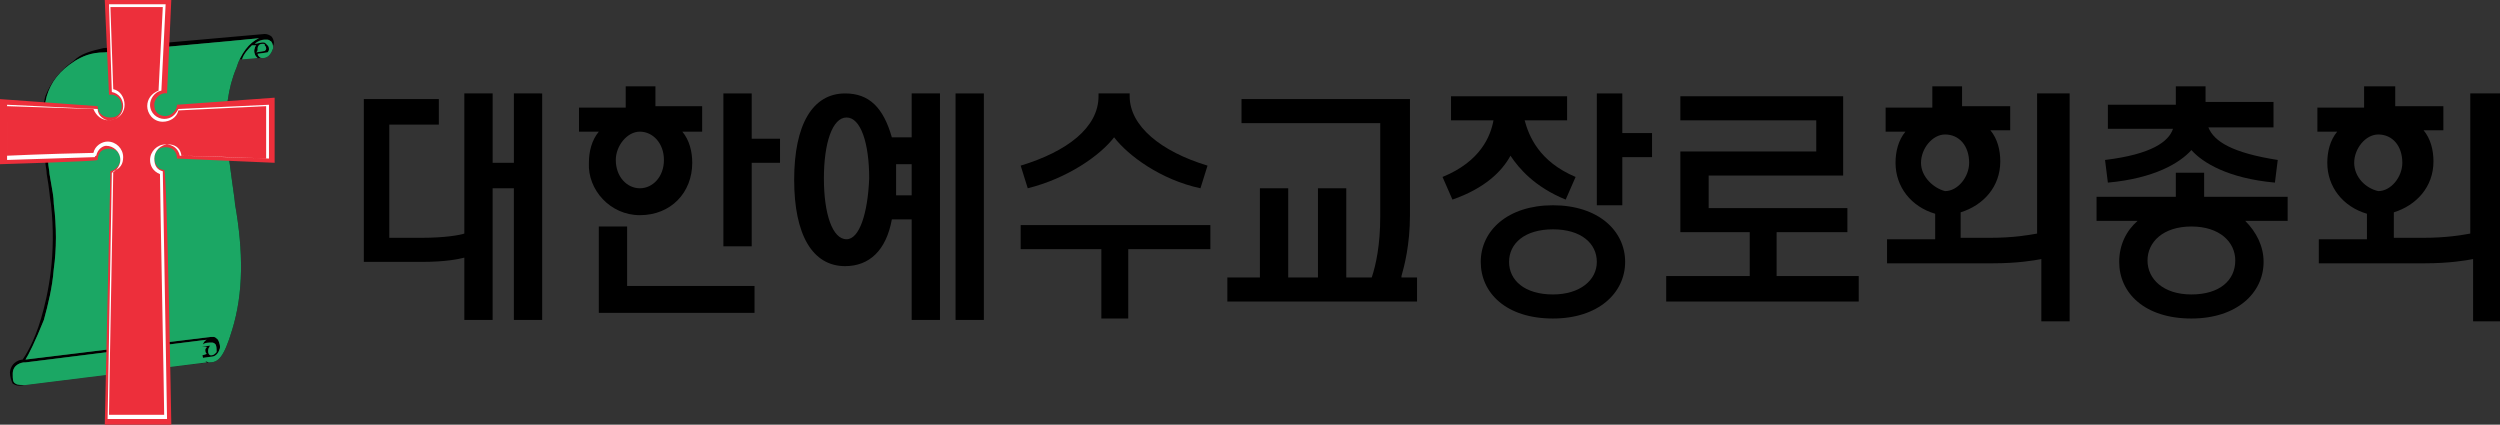 <?xml version="1.0" encoding="utf-8"?>
<!-- Generator: Adobe Illustrator 25.3.1, SVG Export Plug-In . SVG Version: 6.00 Build 0)  -->
<svg version="1.1" id="레이어_1" xmlns="http://www.w3.org/2000/svg" xmlns:xlink="http://www.w3.org/1999/xlink" x="0px"
	 y="0px" width="176.6px" height="30px" viewBox="0 0 176.6 30" style="enable-background:new 0 0 176.6 30;" xml:space="preserve">
<rect x="0" y="0" width="176.6" height="30" fill="#333333" stroke="none"/>
<style type="text/css">
	.st0{fill:#1BA764;}
	.st1{fill:#ED2F3B;}
	.st2{fill:#FFFFFF;}
</style>
<g>
	<path d="M19.2,2.6c-0.1-0.1-0.3-0.2-0.5-0.2l0,0c-0.1,0-8.9,0.8-11.4,1C6.4,3.6,5.7,3.8,5.2,4.3c-1,0.7-1.6,1.5-2,2.5
		c-0.3,1.1-0.3,2.6,0,4.6c0,0.3,0.1,0.6,0.1,0.9c0.2,1.1,0.2,1.6,0.3,2.1C4,18,3.4,20.8,2.9,22.5s-1.1,2.6-1.3,2.9
		c-0.1,0-0.8,0.1-0.9,0.9c0,0.3,0.1,0.6,0.2,0.8c0.2,0.1,0.3,0.2,0.8,0.1c0,0,12.9-1.6,13-1.6c0.7-0.1,1-0.3,1.6-2.4
		c0.8-2.5,0.8-5.4,0.2-8.9c-0.1-0.3-0.3-2.8-0.6-4.8c-0.1-1.7,0.1-3.4,0.7-4.8c0.1-0.1,0.1-0.3,0.2-0.5l1.6-0.1
		c0.5,0,0.7-0.3,0.8-0.8C19.4,3.2,19.4,2.9,19.2,2.6z M14.1,24.7c0-0.1,0-0.1,0-0.2h0.5c0,0.1-0.1,0.1-0.1,0.2c0,0.1,0,0.2,0.1,0.3
		L14,25.2C14.1,25.1,14.1,24.8,14.1,24.7z M14.9,25.1c-0.1,0-0.2-0.1-0.2-0.3s0.1-0.3,0.1-0.3s0-0.1,0.1-0.1l0,0l-0.7,0.1
		c0.1-0.2,0.3-0.3,0.6-0.3h0.1h0.1c0.1,0,0.2,0.1,0.2,0.1c0.1,0.1,0.1,0.3,0.1,0.6C15.3,24.8,15.2,25.1,14.9,25.1z M1.8,27.2
		c-0.2,0-0.6,0-0.7-0.1c-0.2-0.1-0.2-0.3-0.2-0.7c0-0.7,0.7-0.8,0.8-0.8h0.1L14.6,24c-0.2,0.1-0.3,0.3-0.3,0.6
		c-0.1,0.3,0,0.6,0.1,0.8c0.1,0.1,0.1,0.1,0.2,0.2L1.8,27.2z M16.7,4.8c-0.6,1.4-0.8,3.1-0.7,4.8c0.2,2.1,0.6,4.5,0.6,4.8
		c0.6,3.4,0.6,6.3-0.2,8.9c-0.6,2-1,2.3-1.6,2.3c-0.1,0-0.3-0.1-0.5-0.2c0,0,0-0.1-0.1-0.1l0.7-0.1c0.3,0,0.5-0.2,0.6-0.5
		c0.1-0.2,0-0.5-0.1-0.7c-0.1-0.1-0.2-0.2-0.3-0.2c0,0-0.1,0-0.2,0L1.8,25.4c0.2-0.3,0.7-1.3,1.3-2.8c0.3-1.1,0.6-2.3,0.7-3.6
		C4,17.6,4,16,3.8,14.4c0-0.5-0.1-0.9-0.3-2.1c0-0.2-0.1-0.6-0.1-0.9C3,9.4,3,7.9,3.3,6.8c0.3-1,0.9-1.8,2-2.5
		c0.5-0.3,1.1-0.6,2.1-0.6c2.2-0.2,9-0.8,10.9-1C17.6,3,17,3.8,16.7,4.8z M17.8,3.2h0.3C18,3.3,18,3.4,18,3.4
		c-0.1,0.2,0,0.5,0.1,0.6l0.1,0.1l-1.1,0.1C17.2,3.8,17.6,3.4,17.8,3.2L17.8,3.2z M18.2,3.4c0-0.1,0.1-0.3,0.3-0.3c0,0,0,0,0.1,0
		c0.1,0,0.1,0,0.1,0.1c0,0,0.1,0.1,0.1,0.2c0,0.1,0,0.1-0.1,0.2l-0.6,0.1C18.2,3.6,18.2,3.6,18.2,3.4z M19.3,3.4
		c-0.1,0.3-0.3,0.7-0.7,0.7h-0.1c-0.1,0-0.2-0.1-0.2-0.1s-0.1-0.1-0.1-0.2l0.7-0.1l0,0c0,0,0.1-0.1,0.1-0.2c0-0.1,0-0.2-0.1-0.3
		C18.7,3,18.7,3,18.6,3h-0.1L18,3.1c0.2-0.2,0.5-0.3,0.7-0.3h0.1c0.1,0,0.2,0,0.3,0.1C19.2,2.9,19.3,3.2,19.3,3.4z"/>
	<path class="st0" d="M14.1,24.7c0-0.1,0-0.1,0-0.2h0.5c0,0.1-0.1,0.1-0.1,0.2c0,0.1,0,0.2,0.1,0.3L14,25.2
		C14.1,25.1,14.1,24.8,14.1,24.7z M14.9,25.1c-0.1,0-0.2-0.1-0.2-0.3s0.1-0.3,0.1-0.3s0-0.1,0.1-0.1l0,0l-0.7,0.1
		c0.1-0.2,0.3-0.3,0.6-0.3h0.1h0.1c0.1,0,0.2,0.1,0.2,0.1c0.1,0.1,0.1,0.3,0.1,0.6C15.3,24.8,15.2,25.1,14.9,25.1z M1.8,27.2
		c-0.2,0-0.6,0-0.7-0.1c-0.2-0.1-0.2-0.3-0.2-0.7c0-0.7,0.7-0.8,0.8-0.8h0.1L14.6,24c-0.2,0.1-0.3,0.3-0.3,0.6
		c-0.1,0.3,0,0.6,0.1,0.8c0.1,0.1,0.1,0.1,0.2,0.2L1.8,27.2z M16.7,4.8c-0.6,1.4-0.8,3.1-0.7,4.8c0.2,2.1,0.6,4.5,0.6,4.8
		c0.6,3.4,0.6,6.3-0.2,8.9c-0.6,2-1,2.3-1.6,2.3c-0.1,0-0.3-0.1-0.5-0.2c0,0,0-0.1-0.1-0.1l0.7-0.1c0.3,0,0.5-0.2,0.6-0.5
		c0.1-0.2,0-0.5-0.1-0.7c-0.1-0.1-0.2-0.2-0.3-0.2c0,0-0.1,0-0.2,0L1.8,25.4c0.2-0.3,0.7-1.3,1.3-2.8c0.3-1.1,0.6-2.3,0.7-3.6
		C4,17.6,4,16,3.8,14.4c0-0.5-0.1-0.9-0.3-2.1c0-0.2-0.1-0.6-0.1-0.9C3,9.4,3,7.9,3.3,6.8c0.3-1,0.9-1.8,2-2.5
		c0.5-0.3,1.1-0.6,2.1-0.6c2.2-0.2,9-0.8,10.9-1C17.6,3,17,3.8,16.7,4.8z M17.8,3.2h0.3C18,3.3,18,3.4,18,3.4
		c-0.1,0.2,0,0.5,0.1,0.6l0.1,0.1l-1.1,0.1C17.2,3.8,17.6,3.4,17.8,3.2L17.8,3.2z M18.2,3.4c0-0.1,0.1-0.3,0.3-0.3c0,0,0,0,0.1,0
		c0.1,0,0.1,0,0.1,0.1c0,0,0.1,0.1,0.1,0.2c0,0.1,0,0.1-0.1,0.2l-0.6,0.1C18.2,3.6,18.2,3.6,18.2,3.4z M19.3,3.4
		c-0.1,0.3-0.3,0.7-0.7,0.7h-0.1c-0.1,0-0.2-0.1-0.2-0.1s-0.1-0.1-0.1-0.2l0.7-0.1l0,0c0,0,0.1-0.1,0.1-0.2c0-0.1,0-0.2-0.1-0.3
		C18.7,3,18.7,3,18.6,3h-0.1L18,3.1c0.2-0.2,0.5-0.3,0.7-0.3h0.1c0.1,0,0.2,0,0.3,0.1C19.2,2.9,19.3,3.2,19.3,3.4z"/>
	<path class="st1" d="M12.1,29.9c0,0-0.3-17.9-0.5-17.9c-0.5,0-0.7-0.5-0.7-0.8c0-0.5,0.3-0.8,0.8-0.8c0.5,0,0.8,0.3,0.8,0.8
		l6.9,0.3V6.9l-6.9,0.5c0,0.5-0.5,0.8-0.8,0.8c-0.5,0-0.8-0.3-0.8-0.8c0-0.5,0.5-0.9,0.9-0.8L12.1,0H7.4l0.3,6.7
		C8.2,6.6,8.6,7,8.6,7.5c0,0.5-0.3,0.8-0.8,0.8c-0.5,0-0.9-0.3-0.9-0.8L0,7v4.6c0,0,6.9-0.2,6.9-0.3c0-0.5,0.3-0.8,0.8-0.8
		c0.5,0,0.8,0.3,0.8,0.8c0,0.3-0.3,0.7-0.7,0.8L7.4,30h4.7V29.9z"/>
	<path class="st2" d="M7.6,29.7c0,0,0.3-17.4,0.3-17.5l0,0l0,0c0.3-0.1,0.6-0.5,0.6-0.9c0-0.6-0.5-1-1-1c-0.2,0-0.6,0.2-0.7,0.7
		c0,0-0.1,0-0.1,0.1l-6.2,0.2V7.4l6.4,0.3l0,0c0,0.5,0.5,0.8,0.8,0.8c0.6,0,1-0.5,1-1c0-0.5-0.3-0.9-0.8-1l0,0L7.7,0.3h4l-0.3,6.1
		l0,0c-0.5,0.1-0.8,0.6-0.8,1c0,0.6,0.5,1,1,1c0.5,0,0.8-0.3,1-0.7l0,0l6.4-0.3v3.8L12.9,11c-0.1,0-0.1,0-0.1-0.1
		c-0.1-0.5-0.5-0.7-0.9-0.7c-0.6,0-1,0.5-1,1c0,0.5,0.2,0.8,0.6,0.9l0,0l0,0l0.3,17.5H7.6z M11.6,29.5c0-1.1-0.3-16.3-0.3-17.2
		c-0.5-0.2-0.7-0.6-0.7-1c0-0.6,0.5-1.1,1.1-1.1c0.5,0,0.9,0.3,1,0.8c0.5,0,4.1,0.1,6.1,0.2V7.5l-6.2,0.3c-0.1,0.5-0.6,0.8-1.1,0.8
		c-0.7,0-1.1-0.6-1.1-1.1s0.3-0.9,0.8-1.1l0.3-5.9H7.8L8,6.3c0.5,0.1,0.8,0.6,0.8,1.1c0,0.7-0.6,1.1-1.1,1.1c-0.5,0-0.9-0.3-1.1-0.8
		L0.5,7.5V11c2.1-0.1,5.6-0.2,6.1-0.2c0.1-0.5,0.6-0.8,1-0.8c0.6,0,1.1,0.5,1.1,1.1c0,0.5-0.2,0.8-0.7,1c0,0.9-0.3,16.1-0.3,17.2
		h3.9V29.5z"/>
</g>
<g>
	<path d="M36.3,6.6v4.9h-1.5V6.6h-2v9.9c-0.3,0.1-1.3,0.3-3.1,0.3c-0.8,0-1.6,0-2.2,0v-8H31V7h-5.3l0,0v11.5c0,0,3.2,0,4.1,0
		c1.7,0,2.6-0.2,3-0.3v4.4h2v-9.3h1.5v9.3h2v-16H36.3z"/>
	<polygon points="125.5,19.5 125.5,16.4 130.5,16.4 130.5,14.7 120.7,14.7 120.7,12.4 130.2,12.4 130.2,6.8 118.7,6.8 118.7,8.5 
		128.3,8.5 128.3,10.7 118.7,10.7 118.7,16.4 123.6,16.4 123.6,19.5 117.7,19.5 117.7,21.3 131.3,21.3 131.3,19.5 	"/>
	<g>
		<polygon points="85.5,15.9 72.1,15.9 72.1,17.6 77.8,17.6 77.8,22.5 79.7,22.5 79.7,17.6 85.5,17.6 		"/>
		<path d="M78.7,9.7c1,1.3,3.3,3,6.1,3.6l0.5-1.6c-3.3-1-5.5-2.8-5.5-4.9V6.6h-2.2v0.2c0,2.2-2.2,3.9-5.5,4.9l0.5,1.6
			C75.4,12.6,77.7,11,78.7,9.7z"/>
	</g>
	<g>
		<rect x="67.5" y="6.6" width="2" height="16"/>
		<path d="M64.4,9.7H63c-0.6-2.1-1.6-3.1-3.3-3.1c-2.3,0-3.6,2.2-3.6,6.1s1.3,6.1,3.6,6.1c1.7,0,2.9-1.1,3.3-3.3h1.4v7.1h2v-16h-2
			V9.7z M59.8,16.9c-1,0-1.6-1.8-1.6-4.3s0.6-4.3,1.6-4.3s1.6,1.8,1.6,4.3C61.3,15.1,60.7,16.9,59.8,16.9z M63.3,13.7
			c0-0.3,0-0.7,0-1c0-0.5,0-0.8,0-1.1h1.1v2.2H63.3z"/>
	</g>
	<g>
		<polygon points="114.6,9.4 114.6,6.6 112.8,6.6 112.8,14.5 114.6,14.5 114.6,11.1 116.7,11.1 116.7,9.4 		"/>
		<path d="M109.7,14.5c-3.2,0-5.1,1.8-5.1,4s1.8,4,5.1,4c3.2,0,5.1-1.8,5.1-4S112.9,14.5,109.7,14.5z M109.7,20.8
			c-2,0-3.1-1-3.1-2.3s1.1-2.3,3.1-2.3s3.1,1,3.1,2.3S111.6,20.8,109.7,20.8z"/>
		<path d="M106.7,11c0.6,0.9,1.7,2.2,3.9,3.1l0.7-1.6c-2.6-1.1-3.3-2.9-3.6-4h3V6.8h-8.2v1.7h3c-0.2,1.1-0.9,2.9-3.6,4l0.7,1.6
			C104.9,13.3,106.1,12.1,106.7,11z"/>
	</g>
	<g>
		<polygon points="53.1,9.8 53.1,6.6 51.1,6.6 51.1,17.4 53.1,17.4 53.1,11.5 55.1,11.5 55.1,9.8 		"/>
		<polygon points="44.3,16 42.3,16 42.3,22.1 53.3,22.1 53.3,20.2 44.3,20.2 		"/>
		<path d="M45.2,15.2c2.2,0,3.7-1.6,3.7-3.7c0-0.8-0.2-1.6-0.7-2.2h1.4V7.5h-3.3V6.1h-2.1v1.5h-3.3v1.7h1.4
			c-0.5,0.6-0.7,1.4-0.7,2.2C41.5,13.4,43.1,15.2,45.2,15.2z M45.2,13.3c-0.9,0-1.7-0.8-1.7-2c0-1,0.8-2,1.7-2s1.7,0.8,1.7,2
			S46.1,13.3,45.2,13.3z"/>
	</g>
	<path d="M143.9,6.6v9.9c-0.6,0.1-1.6,0.3-3.4,0.3c-0.6,0-1.3,0-2,0v-1.8c1.6-0.5,2.8-1.8,2.8-3.6c0-0.8-0.2-1.6-0.7-2.2h1.4V7.5
		h-3.4V6.1h-2.1v1.5h-3.3v1.7h1.4c-0.5,0.6-0.7,1.4-0.7,2.2c0,1.7,1.1,3.1,2.8,3.6v1.8c-1.8,0-3.4,0-3.4,0v1.7c0,0,4.7,0,7.5,0
		c1.7,0,2.9-0.2,3.4-0.3v4.4h2V6.6H143.9z M135.7,11.5c0-1,0.8-2,1.7-2c1,0,1.7,0.8,1.7,2c0,1-0.8,2-1.7,2
		C136.6,13.3,135.7,12.5,135.7,11.5z"/>
	<path d="M99,19.5c0.2-0.7,0.6-2.2,0.6-4.3V7H87.7v1.7h9.8v6.6c0,2-0.3,3.4-0.6,4.3h-1.8v-6.3h-2v6.3H91v-6.3h-2v6.3h-2.3v1.7h13.4
		v-1.7H99z"/>
	<path d="M174.5,6.6v9.9c-0.6,0.1-1.6,0.3-3.4,0.3c-0.6,0-1.3,0-2,0v-1.8c1.6-0.5,2.8-1.8,2.8-3.6c0-0.8-0.2-1.6-0.7-2.2h1.4V7.5
		h-3.4V6.1H167v1.5h-3.3v1.7h1.4c-0.5,0.6-0.7,1.4-0.7,2.2c0,1.7,1.1,3.1,2.8,3.6v1.8c-1.8,0-3.4,0-3.4,0v1.7c0,0,4.7,0,7.5,0
		c1.7,0,2.9-0.2,3.4-0.3v4.4h2V6.6H174.5z M166.3,11.5c0-1,0.8-2,1.7-2c1,0,1.7,0.8,1.7,2c0,1-0.8,2-1.7,2
		C167.1,13.3,166.3,12.5,166.3,11.5z"/>
	<g>
		<path d="M161.6,13.9h-5.9v-1.7h-2v1.7h-5.6v1.7h2.9c-0.8,0.7-1.3,1.7-1.3,2.9c0,2.2,1.8,4,5.1,4c3.2,0,5.1-1.8,5.1-4
			c0-1.1-0.5-2.1-1.3-2.9h3L161.6,13.9L161.6,13.9z M154.8,20.8c-2,0-3.1-1.1-3.1-2.4s1.1-2.4,3.1-2.4c2,0,3.1,1.1,3.1,2.4
			C157.9,19.8,156.8,20.8,154.8,20.8z"/>
		<path d="M148.7,11.3l0.2,1.6c3.3-0.3,5.1-1.4,5.9-2.3c0.8,0.9,2.6,2,5.9,2.3l0.2-1.6c-3.2-0.5-4.5-1.3-4.9-2.3h4.6V7.2h-4.8V6.1
			h-2.1v1.3h-4.8v1.7h4.6C153.2,10,152,10.9,148.7,11.3z"/>
	</g>
</g>
</svg>
